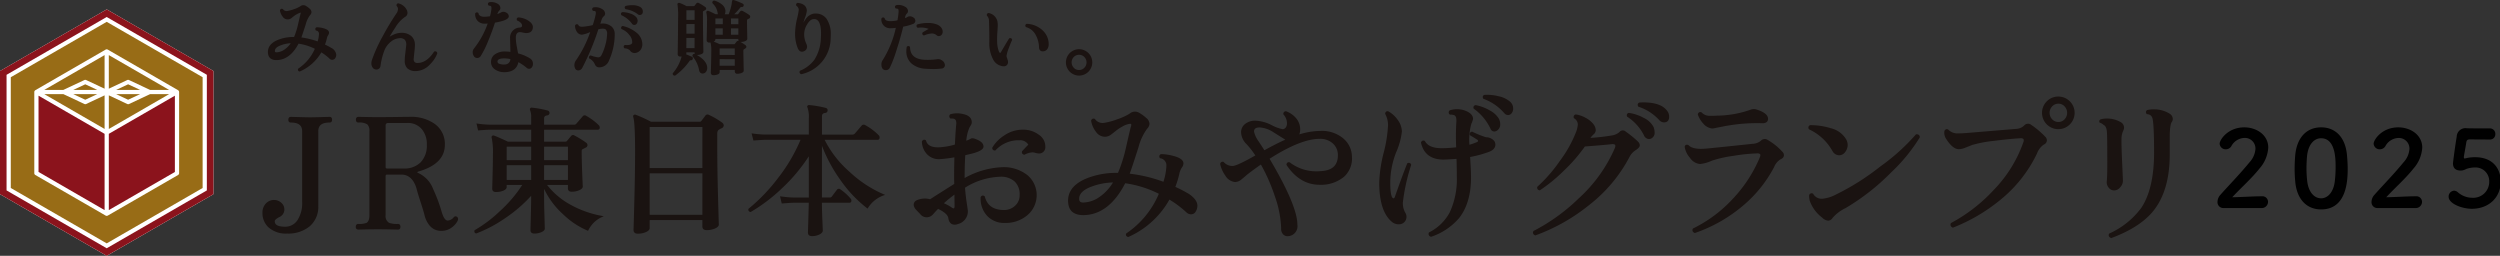 <svg xmlns="http://www.w3.org/2000/svg" xmlns:xlink="http://www.w3.org/1999/xlink" width="566.502" height="57.97" viewBox="0 0 566.502 57.97"><rect x="0" y="0" width="566.502" height="57.97" fill="#333333" stroke="none"/><defs><clipPath id="a"><path d="M0,0H566.5V57.97H0Z" fill="none"/></clipPath></defs><g transform="translate(0 0)"><g transform="translate(0 0)" clip-path="url(#a)"><path d="M99.2,10.876a1.972,1.972,0,0,1,1.083,1.533,1.4,1.4,0,0,1-.215.74.822.822,0,0,1-1.34.105A11.366,11.366,0,0,0,96.9,11.866a10.4,10.4,0,0,1-4.823,4.311A.2.2,0,0,1,92,16.2a.218.218,0,0,1-.052-.007.459.459,0,0,1-.314-.226.406.406,0,0,1,0-.352.181.181,0,0,1,.077-.095,10.345,10.345,0,0,0,3.722-4.467,12.557,12.557,0,0,0-3.695-1.162c-1.283,2.429-2.939,3.681-4.921,3.727h-.089c-1.489,0-1.869-.874-1.923-1.614-.1-1.294.636-2.286,2.2-2.944a9.42,9.42,0,0,1,3.656-.679c.021,0,.044,0,.064,0a17.773,17.773,0,0,0,.924-2.968c.45-1.963.547-2.335.582-2.438a.273.273,0,0,0,.021-.12,3.3,3.3,0,0,0-.814.319,5.5,5.5,0,0,0-.755.485c-.191.154-.381.3-.568.447a1.42,1.42,0,0,1-.669.287,1.376,1.376,0,0,1-1.3-.611A3.018,3.018,0,0,1,87.524,2.4a.207.207,0,0,1,.012-.112.485.485,0,0,1,.259-.276.446.446,0,0,1,.359.028.224.224,0,0,1,.082.071.968.968,0,0,0,.981.377,7.847,7.847,0,0,0,1.468-.4A6.688,6.688,0,0,0,92.12,1.43a1.091,1.091,0,0,1,1.3-.082,5.077,5.077,0,0,1,.843.625,1.061,1.061,0,0,1,.406.775,1,1,0,0,1-.314.669,5.926,5.926,0,0,0-1,2.143c-.476,1.468-.8,2.451-.974,2.928a17.614,17.614,0,0,1,3.679.9,6.516,6.516,0,0,0,.306-1.7.7.7,0,0,0-.622-.753.189.189,0,0,1-.122-.089.459.459,0,0,1-.073-.372A.446.446,0,0,1,95.79,6.2a.228.228,0,0,1,.093-.022,5.862,5.862,0,0,1,1.531.231c.832.232,1.236.559,1.235,1.009a.929.929,0,0,1-.163.493,1.906,1.906,0,0,0-.326.762,11.943,11.943,0,0,1-.429,1.433,13.655,13.655,0,0,1,1.468.774m-12.82.717c.006.136.026.256.369.256a3.312,3.312,0,0,0,1.818-.636,5.283,5.283,0,0,0,1.395-1.427,7.392,7.392,0,0,0-2.084.417c-1.039.355-1.529.807-1.5,1.39m36.15.062a.2.2,0,0,0-.113.086c-1.072,1.655-2.312,2.507-3.686,2.524a.98.98,0,0,1-.677-.19.994.994,0,0,1-.213-.8c.011-.188.059-.673.15-1.524a14.121,14.121,0,0,0,.117-1.559,2.623,2.623,0,0,0-.791-2,3.31,3.31,0,0,0-2.287-.76,4.469,4.469,0,0,0-1.868.459,5.638,5.638,0,0,0-.794.443c.4-.707.831-1.408,1.294-2.093a7.748,7.748,0,0,1,2.189-2.408.983.983,0,0,0,.572-.914,1.7,1.7,0,0,0-.146-.652,2.908,2.908,0,0,0-1.853-1.5A.2.2,0,0,0,114.36.76a.409.409,0,0,0-.325.131.458.458,0,0,0-.094.387.2.2,0,0,0,.057.117.9.9,0,0,1,.272.671,1.857,1.857,0,0,1-.393,1.035,57.076,57.076,0,0,0-3.016,5.022,33.888,33.888,0,0,0-2.524,5.563,2.521,2.521,0,0,0-.1.681,1.627,1.627,0,0,0,.282.926.963.963,0,0,0,.838.459.9.9,0,0,0,.957-.853,15.342,15.342,0,0,1,.81-3.285,4.749,4.749,0,0,1,1.583-2.2,3.388,3.388,0,0,1,2.025-.768,1.459,1.459,0,0,1,1.1.387,1.688,1.688,0,0,1,.29,1.307c-.012.146-.075.712-.187,1.69a14.765,14.765,0,0,0-.136,1.745,2.3,2.3,0,0,0,.606,1.718,2.634,2.634,0,0,0,1.889.614h.164a4.569,4.569,0,0,0,3.1-1.552,6.793,6.793,0,0,0,1.6-2.416.193.193,0,0,0,.009-.1.481.481,0,0,0-.2-.343.535.535,0,0,0-.43-.037m21.618,1.553a1.426,1.426,0,0,1,.7,1.274,1.259,1.259,0,0,1-.2.7.784.784,0,0,1-.668.407.866.866,0,0,1-.6-.258,11.186,11.186,0,0,0-1.836-1.254c-.28,1.439-1.287,2.205-3,2.275l-.155,0a3.627,3.627,0,0,1-2.151-.625,1.983,1.983,0,0,1-.891-1.811,2.025,2.025,0,0,1,.959-1.657,3.8,3.8,0,0,1,2.184-.594,10.323,10.323,0,0,1,1.254.084c-.056-2.015-.078-2.886-.078-2.991a2.281,2.281,0,0,1,2.2-2.519c.471-.047.524-.274.509-.511a.913.913,0,0,0-.3-.561,1.956,1.956,0,0,0-.738-.488.193.193,0,0,1-.1-.092.458.458,0,0,1-.049-.368.435.435,0,0,1,.252-.257c.03-.011.069-.006.093-.017a4.613,4.613,0,0,1,2.182.681c.779.472,1.151,1.014,1.108,1.609-.041.573-.334,1.254-1.5,1.252a3.766,3.766,0,0,1-.747-.107,3.436,3.436,0,0,0-.657-.1c-.407,0-.95.13-.952,1.28a10.894,10.894,0,0,0,.2,1.888l.306,1.651a9.2,9.2,0,0,1,2.67,1.11m-6.993,1.211a2.837,2.837,0,0,0,1.31.185,1.232,1.232,0,0,0,1.269-1.218,6.489,6.489,0,0,0-1.408-.159c-.967,0-1.476.223-1.506.676a.49.49,0,0,0,.334.516m2.223-10.746a.977.977,0,0,0-.591-.826,1.145,1.145,0,0,0-1.072-.088,7.091,7.091,0,0,1-.915.426l0-.009a1.681,1.681,0,0,1,.448-.809.758.758,0,0,0,.223-.547,1.133,1.133,0,0,0-.606-.962A2.766,2.766,0,0,0,134.943.51a.178.178,0,0,0-.083.032.426.426,0,0,0-.2.291.492.492,0,0,0,.12.382.2.2,0,0,0,.138.074.968.968,0,0,1,.407.085c.105.089.147.317.116.644a9.818,9.818,0,0,1-.317,1.658A7.523,7.523,0,0,1,133.9,3.8c-1.233,0-1.345-.578-1.382-.77a.2.2,0,0,0-.07-.116.516.516,0,0,0-.336-.113.463.463,0,0,0-.316.2.206.206,0,0,0-.041.117,2.211,2.211,0,0,0,.527,1.577,2.075,2.075,0,0,0,1.632.664c.216.006.443-.01.682-.026a19.308,19.308,0,0,1-3.129,5.688,1.3,1.3,0,0,0-.268.826,1.6,1.6,0,0,0,.241.841.864.864,0,0,0,.77.452.949.949,0,0,0,.833-.476,21.517,21.517,0,0,0,1.65-3.339c.6-1.434,1.124-2.844,1.551-4.19,2.167-.382,3.137-.836,3.139-1.462m20.736,1.713c.12-.362.223-.689.313-.982a1.729,1.729,0,0,1,.533-.774.7.7,0,0,0,.236-.538,1.192,1.192,0,0,0-.643-1.017,2.721,2.721,0,0,0-1.512-.444,2.212,2.212,0,0,0-.529.061.189.189,0,0,0-.092.052.447.447,0,0,0-.007.664.2.2,0,0,0,.145.064c.3,0,.412.067.452.11.095.094.115.328.054.657a18.088,18.088,0,0,1-.665,2.45,14.554,14.554,0,0,1-2.381.374c-.726,0-.818-.276-.847-.364A.192.192,0,0,0,155.1,5.6a.435.435,0,0,0-.674.115.22.22,0,0,0-.035.115,2.445,2.445,0,0,0,.362,1.287,1.388,1.388,0,0,0,1.2.743,6.9,6.9,0,0,0,1.879-.6,26.184,26.184,0,0,1-3.232,6.42,1.778,1.778,0,0,0-.357,1.08,1.742,1.742,0,0,0,.123.645.778.778,0,0,0,.758.553,1.049,1.049,0,0,0,.911-.595,56.272,56.272,0,0,0,3.642-8.727c.7-.158,1.392-.239,1.707.086a1.422,1.422,0,0,1,.27,1.044,10.6,10.6,0,0,1-.46,2.644,10.41,10.41,0,0,1-.856,2.159.755.755,0,0,1-.79.417,6.785,6.785,0,0,1-1.539-.4.2.2,0,0,0-.108-.008.447.447,0,0,0-.3.193.481.481,0,0,0-.037.386.2.2,0,0,0,.092.121,2.561,2.561,0,0,1,1.171,1.181c.2.492.493.758.867.791.078,0,.155.011.23.011a2.383,2.383,0,0,0,2.209-1.657,14.348,14.348,0,0,0,1.249-5.883,2.242,2.242,0,0,0-.705-1.7,3.1,3.1,0,0,0-2.566-.636m8.1,1.932A7.491,7.491,0,0,0,165.255,5.9a.193.193,0,0,0-.107,0,.431.431,0,0,0-.272.21.475.475,0,0,0-.006.379.2.2,0,0,0,.119.12A3.969,3.969,0,0,1,166.667,7.9a2.449,2.449,0,0,1,.683,1.7c-.014.152-.058.614-1.209.612-.13,0-.261-.009-.389-.021a.256.256,0,0,0-.119.029.426.426,0,0,0-.215.273.489.489,0,0,0,.1.379.21.21,0,0,0,.141.084,1.694,1.694,0,0,1,1.194.5,1.23,1.23,0,0,0,.983.566,1.125,1.125,0,0,0,.119-.007,1.8,1.8,0,0,0,1.234-.639,2.14,2.14,0,0,0,.447-1.461,3.4,3.4,0,0,0-1.418-2.592m-.95-1.992a.646.646,0,0,0,.531.327.682.682,0,0,0,.583-.317,1.072,1.072,0,0,0,.192-.6,1.328,1.328,0,0,0-.257-.781l0,0a2.985,2.985,0,0,0-1.384-.885,5.806,5.806,0,0,0-1.782-.33h0a.191.191,0,0,0-.082.019.447.447,0,0,0-.253.258.453.453,0,0,0,.051.367.205.205,0,0,0,.094.089,5.968,5.968,0,0,1,2.315,1.858m1.885-3.754a3.543,3.543,0,0,0-1.877-.4,5.986,5.986,0,0,0-1.379.15.2.2,0,0,0-.071.033.425.425,0,0,0-.187.29.48.48,0,0,0,.132.367.209.209,0,0,0,.125.069,5.887,5.887,0,0,1,2.695,1.131.728.728,0,0,0,.436.173c.455,0,.716-.287.717-.788a1.158,1.158,0,0,0-.59-1.022m24.709,1.815v0a.48.48,0,0,1,.21.4.461.461,0,0,1-.333.445,1.6,1.6,0,0,0-.334.181s-.056.049-.057.281c0,.368.011,1.129.033,2.277l.014.659c.012.725.02,1.1.02,1.132,0,.237-.177.426-.524.562a2.479,2.479,0,0,1-.914.168.8.8,0,0,1-.127-.009,10.2,10.2,0,0,1,1.133.725.5.5,0,0,1,.226.4c0,.176-.16.335-.566.56-.082.04-.12.142-.12.308,0,.606.027,2.078.083,4.505,0,.246-.18.431-.528.56a2.607,2.607,0,0,1-.91.16.516.516,0,0,1-.586-.535V15.85l-3.429-.007v.523c0,.227-.177.407-.521.53a2.642,2.642,0,0,1-.881.147.54.54,0,0,1-.6-.571c0-.008,0-.017,0-.023q.008-.149.049-1.653c.033-1.157.052-2.2.054-3.111a7.713,7.713,0,0,0-.135-1.879.428.428,0,0,1-.019-.175c-.1.009-.193.016-.29.016a.541.541,0,0,1-.606-.573v-.01c0-.059.016-.573.039-1.546.028-1.058.042-1.977.043-2.749a7.007,7.007,0,0,0-.134-1.841.359.359,0,0,1,.088-.4.367.367,0,0,1,.38-.057c.521.215,1.052.468,1.6.751h.534a1.075,1.075,0,0,1-.038-.159A3.717,3.717,0,0,0,185.58.785a.207.207,0,0,1-.071-.128.471.471,0,0,1,.082-.371.444.444,0,0,1,.321-.152.232.232,0,0,1,.069.007,4.56,4.56,0,0,1,1.652.838,2.092,2.092,0,0,1,.816,1.312,1.549,1.549,0,0,1-.135.936h.895a13.039,13.039,0,0,0,.682-2.367,4.907,4.907,0,0,1,.095-.688.2.2,0,0,1,.089-.129.426.426,0,0,1,.331-.022,15.536,15.536,0,0,1,1.988.813.357.357,0,0,1,.191.477.38.38,0,0,1-.455.282.3.3,0,0,0-.307.139,13.8,13.8,0,0,1-1.37,1.5h.811c.06,0,.071-.014.077-.022.05-.074.193-.268.435-.581a.45.45,0,0,1,.609-.132,11.793,11.793,0,0,1,1.471.888m-6.7,9.065,3.429.007,0-1.471-3.43-.007Zm3.427.962-3.429-.007,0,1.488,3.43.007Zm.4-3.963a.416.416,0,0,1,.505-.152.547.547,0,0,1-.1-.339V8.827l-5.2-.011v.132c0,.2-.132.363-.392.488.467.174.925.365,1.363.574l3.321.006c.041,0,.064-.006.074-.019.055-.064.193-.234.438-.548m-4.8-1.585,1.674,0,0-1.434-1.674,0Zm.005-2.386,1.674,0,0-1.3-1.674,0Zm5.2.964-1.675,0,0,1.434,1.674,0Zm-1.672-.957,1.674,0,0-1.3-1.674,0Zm-7.757,6.959c1.577.9,2.376,1.9,2.374,2.973a1.425,1.425,0,0,1-.269.844.933.933,0,0,1-.8.4c-.224,0-.622-.093-.765-.708a6.657,6.657,0,0,0-1.462-3.15.2.2,0,0,1-.052-.134.441.441,0,0,1,.476-.475.2.2,0,0,1,.092.023h0a.567.567,0,0,1-.088-.324v-.041l-1.858,0V12.1a.43.43,0,0,1-.055.205c.561.235,1,.419,1.32.559a.377.377,0,0,1,.18.485.354.354,0,0,1-.362.3.587.587,0,0,1-.069,0,.375.375,0,0,0-.316.193,13.76,13.76,0,0,1-3.2,3.26.192.192,0,0,1-.114.036.485.485,0,0,1-.372-.139.423.423,0,0,1-.1-.332.194.194,0,0,1,.048-.117,9.351,9.351,0,0,0,1.926-3.6c.015-.052.029-.105.041-.156a2.04,2.04,0,0,1-.295.019.53.53,0,0,1-.6-.55l.021-1.277q.021-1.536.044-2.938.02-2.051.026-3.807a18.3,18.3,0,0,0-.114-3.105.329.329,0,0,1,.077-.4.4.4,0,0,1,.389-.069,11.888,11.888,0,0,1,1.549.716l1.74,0a.577.577,0,0,0,.049-.037l.446-.553a.4.4,0,0,1,.563-.1,11.164,11.164,0,0,1,1.443.882.448.448,0,0,1,.229.384.478.478,0,0,1-.285.377,1.651,1.651,0,0,0-.444.269c.006,0-.011.042-.011.149,0,1.682.014,3.664.052,5.884.037,2.3.049,2.916.054,3.068a.118.118,0,0,1,0,.033h0c0,.236-.171.422-.506.552a2.509,2.509,0,0,1-.914.159l-.093,0m-2.342-4.816,1.857,0,.005-2.173-1.858,0Zm1.856.955-1.858,0-.005,2.319,1.858,0ZM179.628,4.5l1.858,0,0-2.174-1.858,0Zm29.326-1.435c-.14,0-.287.007-.448.02a2.8,2.8,0,0,0-1.859,1.259,6.059,6.059,0,0,0-.51.818c.072-.289.163-.6.274-.922a6.718,6.718,0,0,0,.505-1.82c-.039-1.007-.718-1.6-2.019-1.763a.138.138,0,0,0-.077,0,.445.445,0,0,0-.295.218.459.459,0,0,0-.009.372.2.2,0,0,0,.087.1,1.111,1.111,0,0,1,.473,1,18.469,18.469,0,0,1-.405,1.99,15.554,15.554,0,0,0-.42,3.277,8.748,8.748,0,0,0,.543,3.138c.319.858.82,1.155,1.491.853a1.088,1.088,0,0,0,.687-1.009,1.482,1.482,0,0,0-.149-.623,5.122,5.122,0,0,1-.511-2.068,4.224,4.224,0,0,1,.645-2.334c.457-.808.968-1.224,1.524-1.243a1.1,1.1,0,0,1,.912.315c.495.471.742,1.474.739,2.983,0,.306-.014.644-.038,1a9.517,9.517,0,0,1-1.453,4.889A7.462,7.462,0,0,1,205.426,16a.221.221,0,0,0-.1.092.486.486,0,0,0-.049.389.547.547,0,0,0,.306.311.2.2,0,0,0,.084.018.145.145,0,0,0,.056-.009,8.425,8.425,0,0,0,6.594-8.132v0c.013-.261.021-.518.021-.768a6.05,6.05,0,0,0-.939-3.615,2.924,2.924,0,0,0-2.449-1.214m23.152,3.221a4.838,4.838,0,0,1,2.425.259v0c-.411.218-.851.475-1.322.756a.194.194,0,0,0-.079.087.451.451,0,0,0-.026.357.482.482,0,0,0,.275.262.181.181,0,0,0,.15,0,5.2,5.2,0,0,1,1.7-.428,1.7,1.7,0,0,1,1.157.446.733.733,0,0,0,.45.151.813.813,0,0,0,.612-.289,1.017,1.017,0,0,0,.256-.7,1.546,1.546,0,0,0-.3-.9,2.235,2.235,0,0,0-.9-.708,5.313,5.313,0,0,0-2.151-.374,8.253,8.253,0,0,0-2.388.319.2.2,0,0,0-.1.07.439.439,0,0,0,.115.65c.039.027.1.056.134.039m5.264,7.3a1.254,1.254,0,0,0-.773-.193,15.76,15.76,0,0,1-2.778.156c-2.313-.064-3.464-.99-3.519-2.828a.193.193,0,0,0-.046-.122.431.431,0,0,0-.309-.175.546.546,0,0,0-.344.135.2.2,0,0,0-.062.116,5.368,5.368,0,0,0-.08.883,3.633,3.633,0,0,0,1.15,2.809,5.173,5.173,0,0,0,3.187,1.206c.619.044,1.2.066,1.726.067a13.519,13.519,0,0,0,1.939-.116h0a.766.766,0,0,0,.741-.788,1.407,1.407,0,0,0-.836-1.151m-5.872-8.9a.812.812,0,0,0-.451-.728,1.236,1.236,0,0,0-1.2-.185,4.945,4.945,0,0,1-.692.34c.024-.128.045-.25.065-.362a1.3,1.3,0,0,1,.4-.71.779.779,0,0,0,.219-.521,1.143,1.143,0,0,0-.649-.986,2.979,2.979,0,0,0-1.58-.42,1.514,1.514,0,0,0-.47.067.148.148,0,0,0-.056.026.457.457,0,0,0-.2.316.455.455,0,0,0,.132.348.2.2,0,0,0,.13.062,1.374,1.374,0,0,1,.425.084c.062.054.16.212.134.69a16.847,16.847,0,0,1-.256,1.9,7.618,7.618,0,0,1-1.586.185c-1.157,0-1.267-.47-1.3-.625a.206.206,0,0,0-.069-.108.457.457,0,0,0-.338-.109.477.477,0,0,0-.321.223.218.218,0,0,0-.034.13,1.963,1.963,0,0,0,2.085,2.091,7.357,7.357,0,0,0,1.193-.088,22.925,22.925,0,0,1-2.985,7.334,1.631,1.631,0,0,0-.278.944c0,1.08.549,1.31,1.01,1.311a.969.969,0,0,0,.9-.566,28.285,28.285,0,0,0,1.51-3.967c.6-1.84,1.106-3.633,1.513-5.324a11.649,11.649,0,0,0,2.23-.614.78.78,0,0,0,.526-.732m28.764,2.122a5.454,5.454,0,0,0-3.5-1.415.324.324,0,0,0-.119.032.434.434,0,0,0-.131.645.2.2,0,0,0,.112.081,3.484,3.484,0,0,1,2.117,1.709,6.121,6.121,0,0,1,.78,2.848.994.994,0,0,0,.29.737.819.819,0,0,0,.545.183c.044,0,.087,0,.132-.007a1.206,1.206,0,0,0,.947-.568,1.7,1.7,0,0,0,.276-1.019,4.221,4.221,0,0,0-1.453-3.227m-7.439,1.859a.191.191,0,0,0-.1.081c-.367.572-.964,1.573-1.82,3.051-.082.135-.148.18-.183.18-.13,0-.324-.262-.49-1a6.817,6.817,0,0,1-.193-1.4,20.869,20.869,0,0,1,.039-2.107c.065-.944.1-1.477.1-1.677a5.134,5.134,0,0,0-.094-1.037,2.524,2.524,0,0,0-1.881-1.8.2.2,0,0,0-.066-.012.432.432,0,0,0-.325.125.492.492,0,0,0-.114.382.2.2,0,0,0,.064.131,1.626,1.626,0,0,1,.43,1.085c.07,2.31.092,3.988.064,5.139a7.747,7.747,0,0,0,.812,3.529,2.8,2.8,0,0,0,1.841,1.574,1.684,1.684,0,0,0,.566.1A.92.92,0,0,0,252.5,14.01a1.185,1.185,0,0,0-.1-.48,2.632,2.632,0,0,0-.155-.48,1.053,1.053,0,0,1-.08-.374,7.6,7.6,0,0,1,.51-1.761c.291-.783.539-1.395.737-1.816a.207.207,0,0,0,.011-.138.444.444,0,0,0-.216-.287.5.5,0,0,0-.389-.011m17.91,3.366a2.991,2.991,0,0,1-2.121,5.1,2.994,2.994,0,0,1-2.983-3,2.984,2.984,0,0,1,5.1-2.1m-2.118,3.83a1.588,1.588,0,0,0,1.191-.5,1.746,1.746,0,0,0,0-2.442,1.67,1.67,0,0,0-2.388-.005,1.767,1.767,0,0,0-.006,2.442,1.578,1.578,0,0,0,1.2.506" transform="translate(-24.086 0)" fill="#1b1311"/><path d="M24.179,2.97,0,16.93V44.852l24.18,13.962L48.36,44.852V16.93Z" transform="translate(0 -0.843)" fill="#fff"/><path d="M24.178,2.969,0,16.929V44.851L24.178,58.813,48.36,44.851V16.929ZM46.872,43.993,24.178,57.1,1.485,43.993v-26.2l22.693-13.1,22.694,13.1Z" transform="translate(0 -0.843)" fill="#8b131c"/><path d="M39.48,31.067,42.188,29.8H36.773Z" transform="translate(-10.446 -8.465)" fill="#986c16"/><path d="M38.815,32.075a.49.49,0,0,1-.2-.045l-4.173-1.96v7.616L48.1,29.8H43.778l-4.759,2.235a.479.479,0,0,1-.2.045" transform="translate(-9.782 -8.464)" fill="#986c16"/><path d="M39.479,26.68l-2.708,1.271h5.415Z" transform="translate(-10.445 -7.578)" fill="#986c16"/><path d="M25.915,26.68l-2.708,1.271h5.415Z" transform="translate(-6.592 -7.578)" fill="#986c16"/><path d="M25.915,31.067,28.621,29.8H23.207Z" transform="translate(-6.592 -8.465)" fill="#986c16"/><path d="M23.1,23.091a.481.481,0,0,1,.409,0l4.173,1.96V17.438L14.021,25.326h4.321Z" transform="translate(-3.983 -4.953)" fill="#986c16"/><path d="M46.884,44.561V19.46L25.148,6.912,3.413,19.46v25.1L25.148,57.109ZM24.945,50.832c-.011-.006-.024-.009-.036-.017L8.98,41.622a.478.478,0,0,1-.238-.416V22.815a.478.478,0,0,1,.075-.254c.009-.014.019-.024.027-.037a.554.554,0,0,1,.067-.069.23.23,0,0,1,.042-.032L8.98,22.4l15.929-9.2a.205.205,0,0,1,.034-.014.245.245,0,0,1,.039-.018.491.491,0,0,1,.163-.033.474.474,0,0,1,.163.033.245.245,0,0,1,.039.018.2.2,0,0,1,.036.014l15.933,9.2c.011.006.019.015.029.021a.35.35,0,0,1,.04.033.554.554,0,0,1,.067.069c.009.012.019.023.027.037a.476.476,0,0,1,.059.13.45.45,0,0,1,.017.124V41.206a.479.479,0,0,1-.239.416L25.388,50.817c-.012.007-.024.011-.036.016l-.038.016a.49.49,0,0,1-.167.032.481.481,0,0,1-.164-.032l-.039-.017" transform="translate(-0.969 -1.963)" fill="#986c16"/><path d="M38.614,23.091a.476.476,0,0,1,.407,0l4.758,2.234H48.1L34.44,17.438V25.05Z" transform="translate(-9.783 -4.953)" fill="#986c16"/><path d="M23.509,32.028a.476.476,0,0,1-.407,0l-4.759-2.235H14.021l13.662,7.892V30.069Z" transform="translate(-3.983 -8.463)" fill="#986c16"/><path d="M12.194,30.283V47.565l14.97,8.646V38.93Z" transform="translate(-3.464 -8.602)" fill="#8b131c"/><path d="M34.441,56.213l14.97-8.641V30.289l-14.97,8.639Z" transform="translate(-9.783 -8.604)" fill="#8b131c"/><path d="M259.064,39.106a3.171,3.171,0,0,1,1.4,2.66A1.4,1.4,0,0,1,259.2,43.3a1.374,1.374,0,0,1-.243,0,3.056,3.056,0,0,1-.727-.127,2.579,2.579,0,0,0-.667-.125,4.43,4.43,0,0,0-1.8.526l-.035.018-.037-.009a.68.68,0,0,1-.456-.263.629.629,0,0,1-.059-.48l.006-.029.021-.019c.472-.52.947-1.02,1.407-1.476a2.109,2.109,0,0,0-1.97-1.007c-.084,0-.171-.006-.256-.006a7.139,7.139,0,0,0-5.215,2.29l-.031.027H249.1a.547.547,0,0,1-.646-.425.564.564,0,0,1-.006-.187v-.032l.016-.024a8.369,8.369,0,0,1,2.707-2.742,7.371,7.371,0,0,1,4.114-1.3h.117a5.857,5.857,0,0,1,3.663,1.2m-2.629,9.123a5.949,5.949,0,0,1-.017,9.038,7.633,7.633,0,0,1-5.115,1.776,5.278,5.278,0,0,1-4.057-1.642,5.734,5.734,0,0,1-1.435-4.213v-.031l.023-.029a.645.645,0,0,1,.427-.289.578.578,0,0,1,.45.158l.029.024.01.037c.533,2.048,1.964,3.052,4.375,3.052a3.589,3.589,0,0,0,2.468-.952,3.122,3.122,0,0,0,1.048-2.425,3.974,3.974,0,0,0-1.1-3.054,4.54,4.54,0,0,0-3.27-1.108,15.925,15.925,0,0,0-8,2.478c.069,1.085.2,2.246.386,3.446.21,1.418.25,1.716.25,1.763a2.958,2.958,0,0,1-2.252,3.031,1.927,1.927,0,0,1-.709.146c-.82,0-1.315-.5-1.467-1.483-.089-.709-.868-1.408-2.32-2.091-.364.362-.73.76-1.1,1.183a1.928,1.928,0,0,1-1.493.717A1.835,1.835,0,0,1,232.088,57c-.3-.3-.609-.62-.9-.934a2.009,2.009,0,0,1-.543-1.04,1.073,1.073,0,0,1,.583-1.072,4.5,4.5,0,0,1,3.134-.276c1.1-.721,2.941-1.886,5.465-3.472l-.03-1.251c0-1.541.019-3.15.063-4.779a29.435,29.435,0,0,1-3.187.406,3.682,3.682,0,0,1-3.043-1.143,4.3,4.3,0,0,1-1.137-2.849v-.039l.023-.034a.7.7,0,0,1,.44-.326.567.567,0,0,1,.433.122l.034.024.012.04c.289,1.14,1.345,1.633,3.224,1.517a15.91,15.91,0,0,0,3.321-.613c.089-1.99.187-3.461.277-4.38.114-.815-.041-1.3-.457-1.448a2.1,2.1,0,0,0-.775-.061h-.052l-.034-.039a.687.687,0,0,1-.239-.482.592.592,0,0,1,.2-.426l.02-.022.027-.008a5.591,5.591,0,0,1,2.907-.039c1.289.276,1.942.9,1.942,1.861a1.272,1.272,0,0,1-.2.662c-.121.191-.223.368-.32.532a9.148,9.148,0,0,0-.717,2.98,7.332,7.332,0,0,0,1.095-.5c.282-.141.789-.021,1.6.372.8.391,1.2.871,1.2,1.443,0,.532-.607.986-1.859,1.388-.16.071-.911.263-2.275.583-.1,1.695-.141,3.377-.141,5.006v.167a18.972,18.972,0,0,1,8.543-2.459,8.645,8.645,0,0,1,5.7,1.812M239.9,55.218c0-.024,0-.288-.01-.79l-.024-1.8a30.384,30.384,0,0,0-2.386,1.952,10.389,10.389,0,0,1,1.78.973.906.906,0,0,0,.435.19c.167,0,.206-.281.206-.523m53.049-2.786c1.309.873,1.976,1.788,1.976,2.73a2.469,2.469,0,0,1-.376,1.287,1.216,1.216,0,0,1-1.092.643,1.585,1.585,0,0,1-1.075-.494,22.622,22.622,0,0,0-3.8-2.843,19.808,19.808,0,0,1-9.287,8.456l-.038.017-.04-.01a.669.669,0,0,1-.44-.3.539.539,0,0,1,.007-.459l.012-.034.031-.02a20.3,20.3,0,0,0,7.361-8.967,24.544,24.544,0,0,0-7.622-2.391c-2.42,4.7-5.564,7.129-9.322,7.223h-.16c-2.145,0-3.3-.955-3.447-2.847-.193-2.371,1.174-4.2,4.059-5.423a17.878,17.878,0,0,1,6.914-1.3h.321a33.172,33.172,0,0,0,1.849-5.923c.662-2.9,1.01-4.389,1.11-4.677.083-.27.057-.4.016-.446a.277.277,0,0,0-.229-.079,4.4,4.4,0,0,0-1.694.591,10.348,10.348,0,0,0-1.493.972c-.369.294-.735.584-1.09.857a2.371,2.371,0,0,1-1.158.5,2.428,2.428,0,0,1-2.277-1.072,5.528,5.528,0,0,1-1.125-2.549l-.006-.032.014-.027a.67.67,0,0,1,.348-.392.652.652,0,0,1,.48.046l.031.014.016.029a2.1,2.1,0,0,0,2.136.838,14.911,14.911,0,0,0,2.895-.792,13.259,13.259,0,0,0,2.822-1.29,1.857,1.857,0,0,1,2.222-.147,9.685,9.685,0,0,1,1.569,1.155,1.813,1.813,0,0,1,.7,1.3,1.671,1.671,0,0,1-.528,1.111,12.156,12.156,0,0,0-1.97,4.233c-1.035,3.214-1.7,5.217-1.982,5.959a33.025,33.025,0,0,1,7.638,1.836,13.418,13.418,0,0,0,.674-3.628,1.606,1.606,0,0,0-1.407-1.7l-.047-.012-.026-.042a.648.648,0,0,1-.112-.5.631.631,0,0,1,.334-.374l.054-.011a11.248,11.248,0,0,1,2.877.431c1.471.4,2.19.95,2.19,1.683a1.542,1.542,0,0,1-.271.806,3.857,3.857,0,0,0-.662,1.562,22.964,22.964,0,0,1-.9,2.945,28.655,28.655,0,0,1,3.013,1.563m-23.9,1.977h.083a6.684,6.684,0,0,0,3.641-1.279,10.679,10.679,0,0,0,3.032-3.265,14.554,14.554,0,0,0-4.6.846c-2.1.717-3.125,1.708-3.061,2.95.02.512.311.751.908.751m59.11-14.37a5.438,5.438,0,0,1,1.786,3.921,5.608,5.608,0,0,1-1.786,4.611,8.2,8.2,0,0,1-5.556,1.814c-2.973,0-5.485-1.5-7.47-4.469l-.023-.033.005-.039a.635.635,0,0,1,.2-.47.6.6,0,0,1,.465-.1h.034l.024.022a9.915,9.915,0,0,0,6.973,2c2.7-.112,4-1.335,3.951-3.728a3.482,3.482,0,0,0-1.155-2.554,4.212,4.212,0,0,0-2.967-1.037c-2.868,0-6.686,1.52-11.353,4.515,4.18,7.057,6.3,12.077,6.3,14.92a2.266,2.266,0,0,1-2.225,2.627,1.357,1.357,0,0,1-.954-.37,1.751,1.751,0,0,1-.5-1.364,23.55,23.55,0,0,0-1.388-7.193,40.979,40.979,0,0,0-3.2-7.318c-1.05.733-2.086,1.485-3.065,2.244-.449.4-.914.792-1.367,1.153a2.315,2.315,0,0,1-1.409.576,2.894,2.894,0,0,1-2.227-1.472,6.884,6.884,0,0,1-1.163-2.607l-.005-.026.007-.029a.648.648,0,0,1,.291-.411.563.563,0,0,1,.46-.024l.031.01.021.024a2.574,2.574,0,0,0,2.015.89c.632,0,2.366-.8,5.148-2.383a18.008,18.008,0,0,0-1.989-2.554,3.941,3.941,0,0,1-1.241-2.678,2.344,2.344,0,0,1,.918-1.905,3.637,3.637,0,0,1,2.365-.742,8.955,8.955,0,0,1,3.588.978,9.088,9.088,0,0,0,2.533.949.918.918,0,0,0,.766-.452,1.547,1.547,0,0,0,.228-.892,2.938,2.938,0,0,0-.793-1.99l-.024-.034v-.044a.57.57,0,0,1,.482-.646.579.579,0,0,1,.132,0l.036.009a5.378,5.378,0,0,1,2.3,1.641,3.858,3.858,0,0,1,.843,2.822,2.451,2.451,0,0,1-.188.768,16.807,16.807,0,0,1,4.773-.787,7.531,7.531,0,0,1,5.38,1.851m-13.317.135q-1.44-.9-2.88-1.811a6.336,6.336,0,0,0-2.92-.966,2.875,2.875,0,0,0-.351.021c-.637.071-.936.359-.936.925a5.908,5.908,0,0,0,1.014,2.179c.455.681.9,1.37,1.335,2.048,1.793-1,3.389-1.8,4.739-2.4m48.441-4.667a5.216,5.216,0,0,0-2.128-1.97A9.946,9.946,0,0,0,358,32.349h-.021l-.019.005a.6.6,0,0,0-.417.254.613.613,0,0,0-.026.49l.013.042.029.024a11.7,11.7,0,0,1,3.776,4.515.962.962,0,0,0,.854.65,1.123,1.123,0,0,0,.511-.14,1.633,1.633,0,0,0,.843-1.556,2.571,2.571,0,0,0-.263-1.119Zm-1.148,4.9a2.477,2.477,0,0,0-1.836-.785,23.059,23.059,0,0,1-3.079-1.244l-.035-.014h-.037a.6.6,0,0,0-.417.223.665.665,0,0,0-.069.52l.011.049.037.027c.667.4,1.191.72,1.569.96.152.1.232.194.232.3,0,.034,0,.145-.183.251a11.47,11.47,0,0,1-1.768.631,13.886,13.886,0,0,1,.425-4.725,5.568,5.568,0,0,0,.4-1.11c0-.78-.563-1.4-1.676-1.849a5.273,5.273,0,0,0-3.6-.111l-.046.028a.586.586,0,0,0,.036.91l.034.037h.051a2.169,2.169,0,0,1,1.01.159c.317.189.452.668.407,1.423a54.463,54.463,0,0,0-.041,5.822,30.475,30.475,0,0,1-3.282.2c-1.965,0-3.242-.549-3.8-1.617l-.019-.029-.037-.019a.592.592,0,0,0-.48-.043.667.667,0,0,0-.349.387l-.014.035.007.036c.579,2.542,2.294,3.83,5.1,3.83.937-.025,1.927-.083,2.949-.167.047,1.35.069,2.675.069,3.937a17.9,17.9,0,0,1-1.594,8.172,10.751,10.751,0,0,1-4.687,4.55l-.036.018-.014.04a.689.689,0,0,0-.011.561.744.744,0,0,0,.468.37l.039.016.04-.016a14.309,14.309,0,0,0,6.317-4.236c1.791-2.265,2.7-5.375,2.7-9.223,0-.984-.067-2.529-.209-4.612a24.943,24.943,0,0,0,4.266-1.159c.974-.372,1.461-.926,1.461-1.637a1.474,1.474,0,0,0-.3-.886Zm-19.1,5.059a.621.621,0,0,0-.51.035l-.043.02-.017.037c-.716,1.766-1.661,4.332-2.815,7.621-.112.286-.246.286-.285.286-.277,0-.741-.465-.741-3.588a18.906,18.906,0,0,1,1.312-6.78,16.574,16.574,0,0,0,1.324-4.755,4.582,4.582,0,0,0-.91-2.6,6.39,6.39,0,0,0-2.177-1.995l-.039-.012a.562.562,0,0,0-.461.1.625.625,0,0,0-.2.47v.035l.016.025a5.212,5.212,0,0,1,.626,2.58,30.47,30.47,0,0,1-.992,6.225,30.938,30.938,0,0,0-1,6.7c0,4.313.945,7.3,2.819,8.879a2.332,2.332,0,0,0,1.605.6,1.717,1.717,0,0,0,1.251-.48,1.644,1.644,0,0,0,.5-1.236,1.617,1.617,0,0,0-.229-.839,4.355,4.355,0,0,1-.591-2.391,43.561,43.561,0,0,1,1.883-8.489l.012-.037-.013-.038a.632.632,0,0,0-.32-.382m23.135-11.333a1.768,1.768,0,0,0,.3-.994,2.046,2.046,0,0,0-.677-1.54,5.673,5.673,0,0,0-2.557-1.241,10.632,10.632,0,0,0-3.3-.323l-.052.016a.572.572,0,0,0-.3.359.6.6,0,0,0,.118.479l.024.034.037.012a11.372,11.372,0,0,1,4.729,3.282,1.123,1.123,0,0,0,.792.39,1.015,1.015,0,0,0,.879-.474m29.77-2.395c-.3,0-.6.015-.886.039l-.049.016a.59.59,0,0,0-.3.362.682.682,0,0,0,.119.521l.022.037.043.013a10.9,10.9,0,0,1,4.7,3.038,1.492,1.492,0,0,0,1.066.505c.533,0,1.168-.229,1.168-1.313a2.216,2.216,0,0,0-.611-1.5c-.944-1.141-2.713-1.721-5.268-1.721m2.4,5.691a4.711,4.711,0,0,0-2.275-2.174A9.711,9.711,0,0,0,392.7,34.11l-.026-.007-.024.011a.578.578,0,0,0-.373.276.67.67,0,0,0,.006.528l.014.037.034.022a10.866,10.866,0,0,1,3.79,4.226,1.306,1.306,0,0,0,1.112.834,1.269,1.269,0,0,0,.455-.092,1.419,1.419,0,0,0,.839-1.493,3,3,0,0,0-.193-1.022Zm-3.565,3.21a23.792,23.792,0,0,0-2.786-2.276.966.966,0,0,0-1.366.014,1.1,1.1,0,0,0-.088.1,3.463,3.463,0,0,1-1.841.774,44.486,44.486,0,0,1-4.712.533,5.53,5.53,0,0,1,.762-.843,1.244,1.244,0,0,0,.44-.927,2.4,2.4,0,0,0-.5-1.308,5.32,5.32,0,0,0-1.806-1.475,6.261,6.261,0,0,0-2.176-.758h-.038a.608.608,0,0,0-.412.258.66.66,0,0,0-.039.539l.011.04.036.025a1.651,1.651,0,0,1,.863,1.365,5.833,5.833,0,0,1-.359,1.644,27.5,27.5,0,0,1-3.689,6.625,33.393,33.393,0,0,1-5.11,5.873l-.029.025-.007.037a.669.669,0,0,0,.064.49.707.707,0,0,0,.466.27l.045.008.038-.024a35.618,35.618,0,0,0,5.38-4.4,36.9,36.9,0,0,0,4.8-5.513c2.63-.2,4.736-.379,6.252-.546.652,0,.652.289.652.4a1.623,1.623,0,0,1-.1.469,33.324,33.324,0,0,1-8.259,11.489,42.7,42.7,0,0,1-10.151,7.313l-.034.016-.014.035a.65.65,0,0,0-.077.546.752.752,0,0,0,.463.412l.04.016.039-.016a42.173,42.173,0,0,0,12.112-6.837A33.508,33.508,0,0,0,392.9,43.977a3.992,3.992,0,0,1,1.388-1.453c.605-.417.885-.756.885-1.042a1.163,1.163,0,0,0-.4-.845Zm14.767-4.106a3.092,3.092,0,0,0,2.063,1.13h.1v-.117l.037.109c.066-.019.795-.167,2.176-.433a39.433,39.433,0,0,1,8.949-.763h.093a1.409,1.409,0,0,0,1.008-.306.919.919,0,0,0,.258-.686c0-.866-.851-1.552-2.6-2.116a2.08,2.08,0,0,0-1.463.083,23.4,23.4,0,0,1-7.441,1.305q-.956.066-1.915.035a2.437,2.437,0,0,1-1.643-.765l-.043-.033a.612.612,0,0,0-.468-.007.7.7,0,0,0-.339.445l-.013.036.013.037a5.7,5.7,0,0,0,1.229,2.046M424.2,40.259a1.191,1.191,0,0,0-1.575.146,3.154,3.154,0,0,1-1.919.713c-9.034.952-10.568,1.094-10.69,1.094-1.872.156-3.148-.112-3.775-.766l-.033-.023a.664.664,0,0,0-.584-.066.574.574,0,0,0-.276.437v.035a4.928,4.928,0,0,0,1.2,2.464,3.067,3.067,0,0,0,2.276,1.4,9,9,0,0,0,2.739-.775,26.966,26.966,0,0,1,4.867-1.084,39.744,39.744,0,0,1,5.315-.547.907.907,0,0,1,.662.146.326.326,0,0,1,.092.251,1.383,1.383,0,0,1-.1.429,31.011,31.011,0,0,1-6.074,9.385,30.367,30.367,0,0,1-9.088,6.8l-.034.018-.014.037a.659.659,0,0,0-.052.541.792.792,0,0,0,.474.417l.037.018.042-.016a33.887,33.887,0,0,0,10.635-5.986A29,29,0,0,0,425.6,46.4a3.614,3.614,0,0,1,1.439-1.752c.527-.226.8-.553.8-.967a1.085,1.085,0,0,0-.359-.77,13.766,13.766,0,0,0-3.275-2.645M458.4,39.1a.764.764,0,0,0-.6-.132h-.048l-.028.035a46.158,46.158,0,0,1-8.042,7.241,55.115,55.115,0,0,1-10.23,6.448,8.213,8.213,0,0,1-2.874.863,2.207,2.207,0,0,1-2.124-1.114l-.016-.026-.029-.014a.584.584,0,0,0-.8.208.613.613,0,0,0-.046.1l-.012.042a4.27,4.27,0,0,0,.147,1.315,8.231,8.231,0,0,0,2.807,3.775,2.189,2.189,0,0,0,1.355.688,1.238,1.238,0,0,0,1.007-.639,9.127,9.127,0,0,1,2.954-2.221,50.462,50.462,0,0,0,10.31-8.079,38.672,38.672,0,0,0,6.474-7.908l.018-.03v-.03a.691.691,0,0,0-.223-.522m-19.58,3.616a1.763,1.763,0,0,0,1.483,1,1.719,1.719,0,0,0,1.418-.75,2.626,2.626,0,0,0,.556-1.586,2.689,2.689,0,0,0-.306-1.214,5.471,5.471,0,0,0-3.5-2.579,15.45,15.45,0,0,0-4.672-.7l-.048.01a.637.637,0,0,0-.35.348.719.719,0,0,0,.075.54l.019.038.038.016a11.6,11.6,0,0,1,5.275,4.882m51.232-12.316a3.695,3.695,0,1,1-2.631,1.071,3.632,3.632,0,0,1,2.637-1.072m1.386,5.151a2.133,2.133,0,0,0,0-2.92,1.866,1.866,0,0,0-1.388-.614,1.916,1.916,0,0,0-1.43.614,2.133,2.133,0,0,0,0,2.92,1.911,1.911,0,0,0,1.43.609,1.861,1.861,0,0,0,1.388-.609m-4.377,3.961a19.073,19.073,0,0,0-3.153-2.675,1.158,1.158,0,0,0-1.632.13l-.019.024a2.817,2.817,0,0,1-1.786.735l-11.346.944c-.745.053-1.3.077-1.707.077a2.948,2.948,0,0,1-2.324-.835l-.028-.023a.551.551,0,0,0-.462-.084.68.68,0,0,0-.391.383l-.011.034a2.549,2.549,0,0,0,.456,1.865c.965,1.488,1.919,2.246,2.829,2.246a4.035,4.035,0,0,0,1.395-.321c.533-.207,1.072-.417,1.6-.636a27.871,27.871,0,0,1,5.048-.943c2.22-.291,4.215-.486,5.937-.584a.8.8,0,0,1,.6.147.421.421,0,0,1,.117.325,1.343,1.343,0,0,1-.106.475,29.52,29.52,0,0,1-6.681,10.753,36.688,36.688,0,0,1-9.677,7.5l-.035.018-.018.032a.73.73,0,0,0-.042.584.8.8,0,0,0,.47.41l.044.02.042-.02A39.725,39.725,0,0,0,476.8,53.876a30.354,30.354,0,0,0,8.353-10.512A4.276,4.276,0,0,1,486.7,41.3a1.1,1.1,0,0,0,.722-.979,1.212,1.212,0,0,0-.357-.807Zm28.223-5.2a6.589,6.589,0,0,0-3.747-1.008,5.787,5.787,0,0,0-1.377.151l-.043.025a.6.6,0,0,0-.25.417.645.645,0,0,0,.2.474l.032.035h.046a1.2,1.2,0,0,1,1.142.735c.286.668.427,3.348.427,7.981,0,5.379-.96,9.567-2.861,12.452a18.385,18.385,0,0,1-7.29,5.868l-.037.019-.017.037a.67.67,0,0,0-.042.533.813.813,0,0,0,.507.422l.042.016.041-.016c4.255-1.579,7.425-3.613,9.427-6.055,2.512-3.069,3.783-7.4,3.783-12.877V39.553c0-1.835.167-3,.49-3.435a1.1,1.1,0,0,0,.2-.652,1.453,1.453,0,0,0-.667-1.151m-14.183,9.619c.025,2.772-.011,4.646-.1,5.567a1.939,1.939,0,0,0,.387,1.507,1.564,1.564,0,0,0,1.294.667,1.793,1.793,0,0,0,1.361-.717,2.224,2.224,0,0,0,.612-1.443c0-.01,0-.04-.184-4.2-.117-2.586-.167-4.375-.144-5.316a4.44,4.44,0,0,1,.422-1.919v-.007a1.433,1.433,0,0,0,.157-.634,1.412,1.412,0,0,0-.745-1.227,6.027,6.027,0,0,0-3.2-.82,4.588,4.588,0,0,0-1.383.187l-.029.014a.484.484,0,0,0-.21.652c.007.014.015.028.024.042l.024.042.042.014a1.835,1.835,0,0,1,.827.48l.039.026c.44.2.69.78.737,1.729.046.751.069,2.551.069,5.356M98.292,35.009c-.068,0-.7.017-1.924.051-1.209.035-2.041.051-2.474.051s-1.264-.016-2.478-.051-1.857-.051-1.919-.051c-.21,0-.563.089-.563.659,0,.4.2.627.563.627,1.725,0,2.564.638,2.564,1.95V54.271a7,7,0,0,1-1.085,4.178A3.29,3.29,0,0,1,88.251,59.9c-1.617,0-2.4-.4-2.4-1.236,0-.274.354-.607,1.034-.947A1.856,1.856,0,0,0,88.029,56a1.953,1.953,0,0,0-.717-1.546,2.409,2.409,0,0,0-1.6-.615,2.512,2.512,0,0,0-1.887.815,2.936,2.936,0,0,0-.76,2.064,4.45,4.45,0,0,0,1.3,3.267,5.915,5.915,0,0,0,4.306,1.464,7.593,7.593,0,0,0,5.12-1.657,5.776,5.776,0,0,0,1.927-4.606V38.24c0-1.312.834-1.95,2.568-1.95.359,0,.559-.223.559-.626,0-.57-.351-.659-.559-.659m29.019,23.532a4.2,4.2,0,0,1-1.206,1.437,3.946,3.946,0,0,1-2.512.871c-1.753,0-3.01-1.089-3.714-3.233-.457-1.974-1.429-4.46-1.905-6.407-.633-2.063-1.784-3.117-3.42-3.117h-3.225c-.251,0-.349.107-.349.355v8.843a1.751,1.751,0,0,0,.786,1.73,5.23,5.23,0,0,0,2.01.251c.209,0,.561.083.561.656,0,.364-.162.583-.459.622v.006h-.1v-.092l-.005.092-1.53-.033c-2.012-.044-3.981-.047-5.994,0l-1.43.033-.006-.106v.106l-.1-.006a.544.544,0,0,1-.495-.589.243.243,0,0,1,0-.033c0-.423.21-.656.591-.656a4.455,4.455,0,0,0,1.87-.251c.417-.259.631-.84.631-1.733V38.209a1.917,1.917,0,0,0-.48-1.5,3.411,3.411,0,0,0-2.021-.417c-.21,0-.558-.084-.558-.659,0-.359.16-.576.455-.619V35h.1v.064l.005-.064c.02,0,.281.008,1.413.033.987.022,1.965.035,2.92.035,1.448,0,2.961-.013,4.493-.035s2.5-.033,2.872-.033a9.269,9.269,0,0,1,5.435,1.488A5.555,5.555,0,0,1,124.4,41.33c0,2.89-2.021,4.93-6.007,6.068-.178.047-.212.122-.222.18-.006.034-.016.077.09.107a6.432,6.432,0,0,1,3.454,3.611,36.415,36.415,0,0,1,1.907,5.043c.4,1.446.879,2.169,1.43,2.169a1.928,1.928,0,0,0,1.327-.71.59.59,0,0,1,.41-.251.5.5,0,0,1,.417.175c.207.153.242.427.1.8Zm-6.992-17.2a5.258,5.258,0,0,0-1.115-3.516,4.063,4.063,0,0,0-3.308-1.425h-4.3c-.417,0-.611.182-.611.576v9.389c0,.251.1.351.349.351h3.779a5.166,5.166,0,0,0,3.8-1.4,5.4,5.4,0,0,0,1.406-3.973m33.121,13.881a23.421,23.421,0,0,0,6.639,2.242l.326.06-.3.137a6.348,6.348,0,0,0-3.205,3.087l-.045.083-.093-.037a18.261,18.261,0,0,1-5.6-3.744,18.273,18.273,0,0,1-4.27-5.713v1.725c0,1.131.025,2.643.084,4.505.04,1.473.063,2.388.072,2.68v.1c0,.3-.251.556-.765.786a3.9,3.9,0,0,1-1.6.318c-.655,0-.851-.347-.877-.681v-.106h0c0-.061.039-1.561.072-2.861.055-2.03.084-3.578.084-4.742v-.165a32.123,32.123,0,0,1-5.941,5.1,30.466,30.466,0,0,1-6.466,3.421l-.029.011-.03-.006a.468.468,0,0,1-.349-.224.549.549,0,0,1-.01-.47l.013-.039.031-.02a29.964,29.964,0,0,0,5.708-4.307,29.709,29.709,0,0,0,5.052-5.924h-3.528v.493c0,.317-.256.584-.75.8a4.278,4.278,0,0,1-1.7.31c-.613,0-.789-.34-.819-.659h-.005v-.106h.084l-.084-.005c0-.037.03-1.063.072-2.812.054-1.927.084-3.588.084-4.946a15.469,15.469,0,0,0-.279-3.754.4.4,0,0,1,.1-.44.452.452,0,0,1,.441-.07c.73.274,1.778.737,3.124,1.376h5.287v-2.7h-9.391c-.44,0-1.3.047-2.56.155l-.084.006-.365-1.585.15.024a21.266,21.266,0,0,0,2.837.25h9.41V35.183a4.194,4.194,0,0,0-.24-1.68.393.393,0,0,1,.417-.583,23.538,23.538,0,0,1,3.615.662.563.563,0,0,1-.115,1.085c-.509.059-.751.275-.751.681v1.426H153.7a.558.558,0,0,0,.48-.209c.422-.487.9-1.037,1.444-1.664a.569.569,0,0,1,.794-.137l.027.02a13.185,13.185,0,0,1,2.832,2.111.7.7,0,0,1,.219.515.449.449,0,0,1-.377.511.422.422,0,0,1-.1,0H146.888v2.7h4.839a.414.414,0,0,0,.334-.147l.968-1.161a.546.546,0,0,1,.725-.092,22.1,22.1,0,0,1,2.7,1.668.667.667,0,0,1,.263.52.6.6,0,0,1-.392.563q-.325.16-.792.41a.531.531,0,0,0-.13.408c0,1.271.042,2.97.122,5.052.1,2.486.123,2.92.127,2.955l-.035.005h.037l-.01.1q-.084.413-.793.731a4.167,4.167,0,0,1-1.716.334c-.7,0-.851-.417-.851-.761v-.774h-4.727a17.278,17.278,0,0,0,5.878,4.781m-6.547-10.4h5.4V41.763h-5.4Zm5.4,1.151h-5.4v3.328h5.4Zm-8.329,0h-5.55v3.328h5.55Zm0-4.2h-5.55v3.048h5.55Zm43.3-5.43a.752.752,0,0,1,.334.6.708.708,0,0,1-.483.651,3.914,3.914,0,0,0-.634.351c-.233.136-.351.442-.351.922v2.934c0,3.243.06,7.139.183,11.581s.16,5.757.172,6.017h.006a.411.411,0,0,1-.005.084c-.042.311-.334.592-.856.828a4.669,4.669,0,0,1-1.919.367c-.785,0-.954-.447-.954-.821v-1.46H170.811v1.817c0,.354-.277.648-.843.91a4.477,4.477,0,0,1-1.868.365c-.616,0-.949-.3-.955-.871v-.015h.006c.023-.457.139-4.662.171-6.08.122-4.442.182-8.32.182-11.513,0-4.485-.14-7.164-.417-7.952a.411.411,0,0,1,.1-.457.469.469,0,0,1,.455-.067,31.085,31.085,0,0,1,3.482,1.591h10.99a.472.472,0,0,0,.409-.183c.238-.313.548-.72.909-1.207a.6.6,0,0,1,.808-.167,17.259,17.259,0,0,1,3.021,1.772ZM182.759,47.8H170.811v9.4h11.946Zm0-10.491H170.811v9.3h11.946Zm41.171,15.28a26.677,26.677,0,0,1-7.857-5.159,23.59,23.59,0,0,1-5.614-7.218h11.963c.316,0,.493-.187.493-.532a.708.708,0,0,0-.228-.528,12.769,12.769,0,0,0-3.021-2.265.623.623,0,0,0-.842.122q-.881,1.043-1.531,1.789a.668.668,0,0,1-.54.225h-6.9V34.852c0-.452.251-.687.792-.745a.54.54,0,0,0,.479-.521.509.509,0,0,0-.369-.594A22.618,22.618,0,0,0,207,32.336a.425.425,0,0,0-.405.13.326.326,0,0,0-.03.417,6.185,6.185,0,0,1,.31,2.428v3.706h-9.863a22.307,22.307,0,0,1-2.953-.256l-.153-.022.417,1.635.084-.006c1.294-.106,2.181-.163,2.633-.163h7.958a37.978,37.978,0,0,1-5.173,8.76,40.317,40.317,0,0,1-6.6,6.861l-.029.024-.008.037a.55.55,0,0,0,.059.437.6.6,0,0,0,.417.236l.04.008.029-.021a38,38,0,0,0,7.129-5.423,38.678,38.678,0,0,0,6.013-7.181v9.344h-3.414a23.729,23.729,0,0,1-2.953-.262L200.35,53l.382,1.637h.092c1.3-.109,2.18-.167,2.628-.167h3.414c-.024.932-.057,2.259-.11,3.981-.074,2.413-.083,2.732-.083,2.753,0,.379.152.825.889.825a3.77,3.77,0,0,0,1.727-.373c.5-.258.751-.551.751-.874,0-.017-.014-.326-.1-2.464-.064-1.546-.1-2.837-.1-3.851h6.22a.433.433,0,0,0,.465-.4.414.414,0,0,0,0-.094.706.706,0,0,0-.192-.461,12.071,12.071,0,0,0-2.3-2.072.533.533,0,0,0-.753.038.58.58,0,0,0-.037.046c-.48.631-.871,1.154-1.168,1.56a.567.567,0,0,1-.442.192h-1.788V41.541A33.938,33.938,0,0,0,214,49.267a28.732,28.732,0,0,0,6.1,6.459l.089.07.061-.1a6.871,6.871,0,0,1,3.663-2.92l.257-.083Z" transform="translate(-23.594 -8.526)" fill="#1a1311"/><path d="M11.112.144a1.426,1.426,0,0,0,1.512-1.416,1.281,1.281,0,0,0-1.44-1.248c-1.968,0-4.68.192-6.672.216,1.992-2.16,4.344-4.2,6.168-6.5a7.845,7.845,0,0,0,1.992-4.752c0-2.856-2.64-4.584-5.424-4.584-3.768,0-5.592,2.856-5.592,3.7a1.361,1.361,0,0,0,1.416,1.272A1.451,1.451,0,0,0,4.32-13.9a3.5,3.5,0,0,1,2.952-1.848,2.4,2.4,0,0,1,2.5,2.448,4.951,4.951,0,0,1-1.344,3.072C6.312-7.632,3.528-4.776,1.872-2.9a2.445,2.445,0,0,0-.7,1.632A1.317,1.317,0,0,0,2.52.144ZM24.648.456c5.808,0,6.024-6.528,6.024-9.24,0-1.032-.072-2.088-.168-3.144-.384-4.008-2.64-6.216-5.856-6.216-3.264,0-5.544,2.3-5.88,6.48-.072.984-.12,1.92-.12,2.832,0,1.008.048,2.016.144,3.048C19.176-1.752,21.456.456,24.648.456Zm0-2.52c-1.56,0-2.856-1.416-3.144-3.864a24.862,24.862,0,0,1-.168-3c0-.864.048-1.752.12-2.64.24-2.568,1.512-4.1,3.192-4.1,3.288,0,3.288,4.752,3.288,6.6a25.6,25.6,0,0,1-.216,3.384C27.384-3.408,26.136-2.064,24.648-2.064ZM46.008.144A1.426,1.426,0,0,0,47.52-1.272,1.281,1.281,0,0,0,46.08-2.52c-1.968,0-4.68.192-6.672.216,1.992-2.16,4.344-4.2,6.168-6.5a7.845,7.845,0,0,0,1.992-4.752c0-2.856-2.64-4.584-5.424-4.584-3.768,0-5.592,2.856-5.592,3.7a1.361,1.361,0,0,0,1.416,1.272,1.451,1.451,0,0,0,1.248-.72,3.5,3.5,0,0,1,2.952-1.848,2.4,2.4,0,0,1,2.5,2.448,4.951,4.951,0,0,1-1.344,3.072c-2.112,2.592-4.9,5.448-6.552,7.32a2.445,2.445,0,0,0-.7,1.632A1.317,1.317,0,0,0,37.416.144Zm19.344-6c0-2.616-1.512-5.52-5.808-5.52a8.809,8.809,0,0,0-1.8.168,4.83,4.83,0,0,1-.552.12c-.144,0-.192-.072-.192-.264v-.168c.072-.48.432-2.4.552-3.24.072-.432.264-.648.72-.648.72,0,3.96.024,4.632.024a1.182,1.182,0,0,0,1.224-1.224,1.239,1.239,0,0,0-1.272-1.3c-3.936,0-4.3,0-4.992-.024H57.7a1.991,1.991,0,0,0-2.328,1.92c-.36,2.112-.84,5.832-.84,6.024,0,1.152.672,1.632,1.728,1.632.12,0,.24-.024.36-.024a3.113,3.113,0,0,0,.936-.336,6.166,6.166,0,0,1,1.9-.336,3.1,3.1,0,0,1,3.288,3.216A3.611,3.611,0,0,1,58.92-2.184a5,5,0,0,1-3.288-1.248,1.347,1.347,0,0,0-.84-.36,1.33,1.33,0,0,0-1.248,1.368C53.544-.84,56.592.312,58.8.312,62.736.312,65.352-2.352,65.352-5.856Z" transform="translate(501.316 47)"/></g></g></svg>